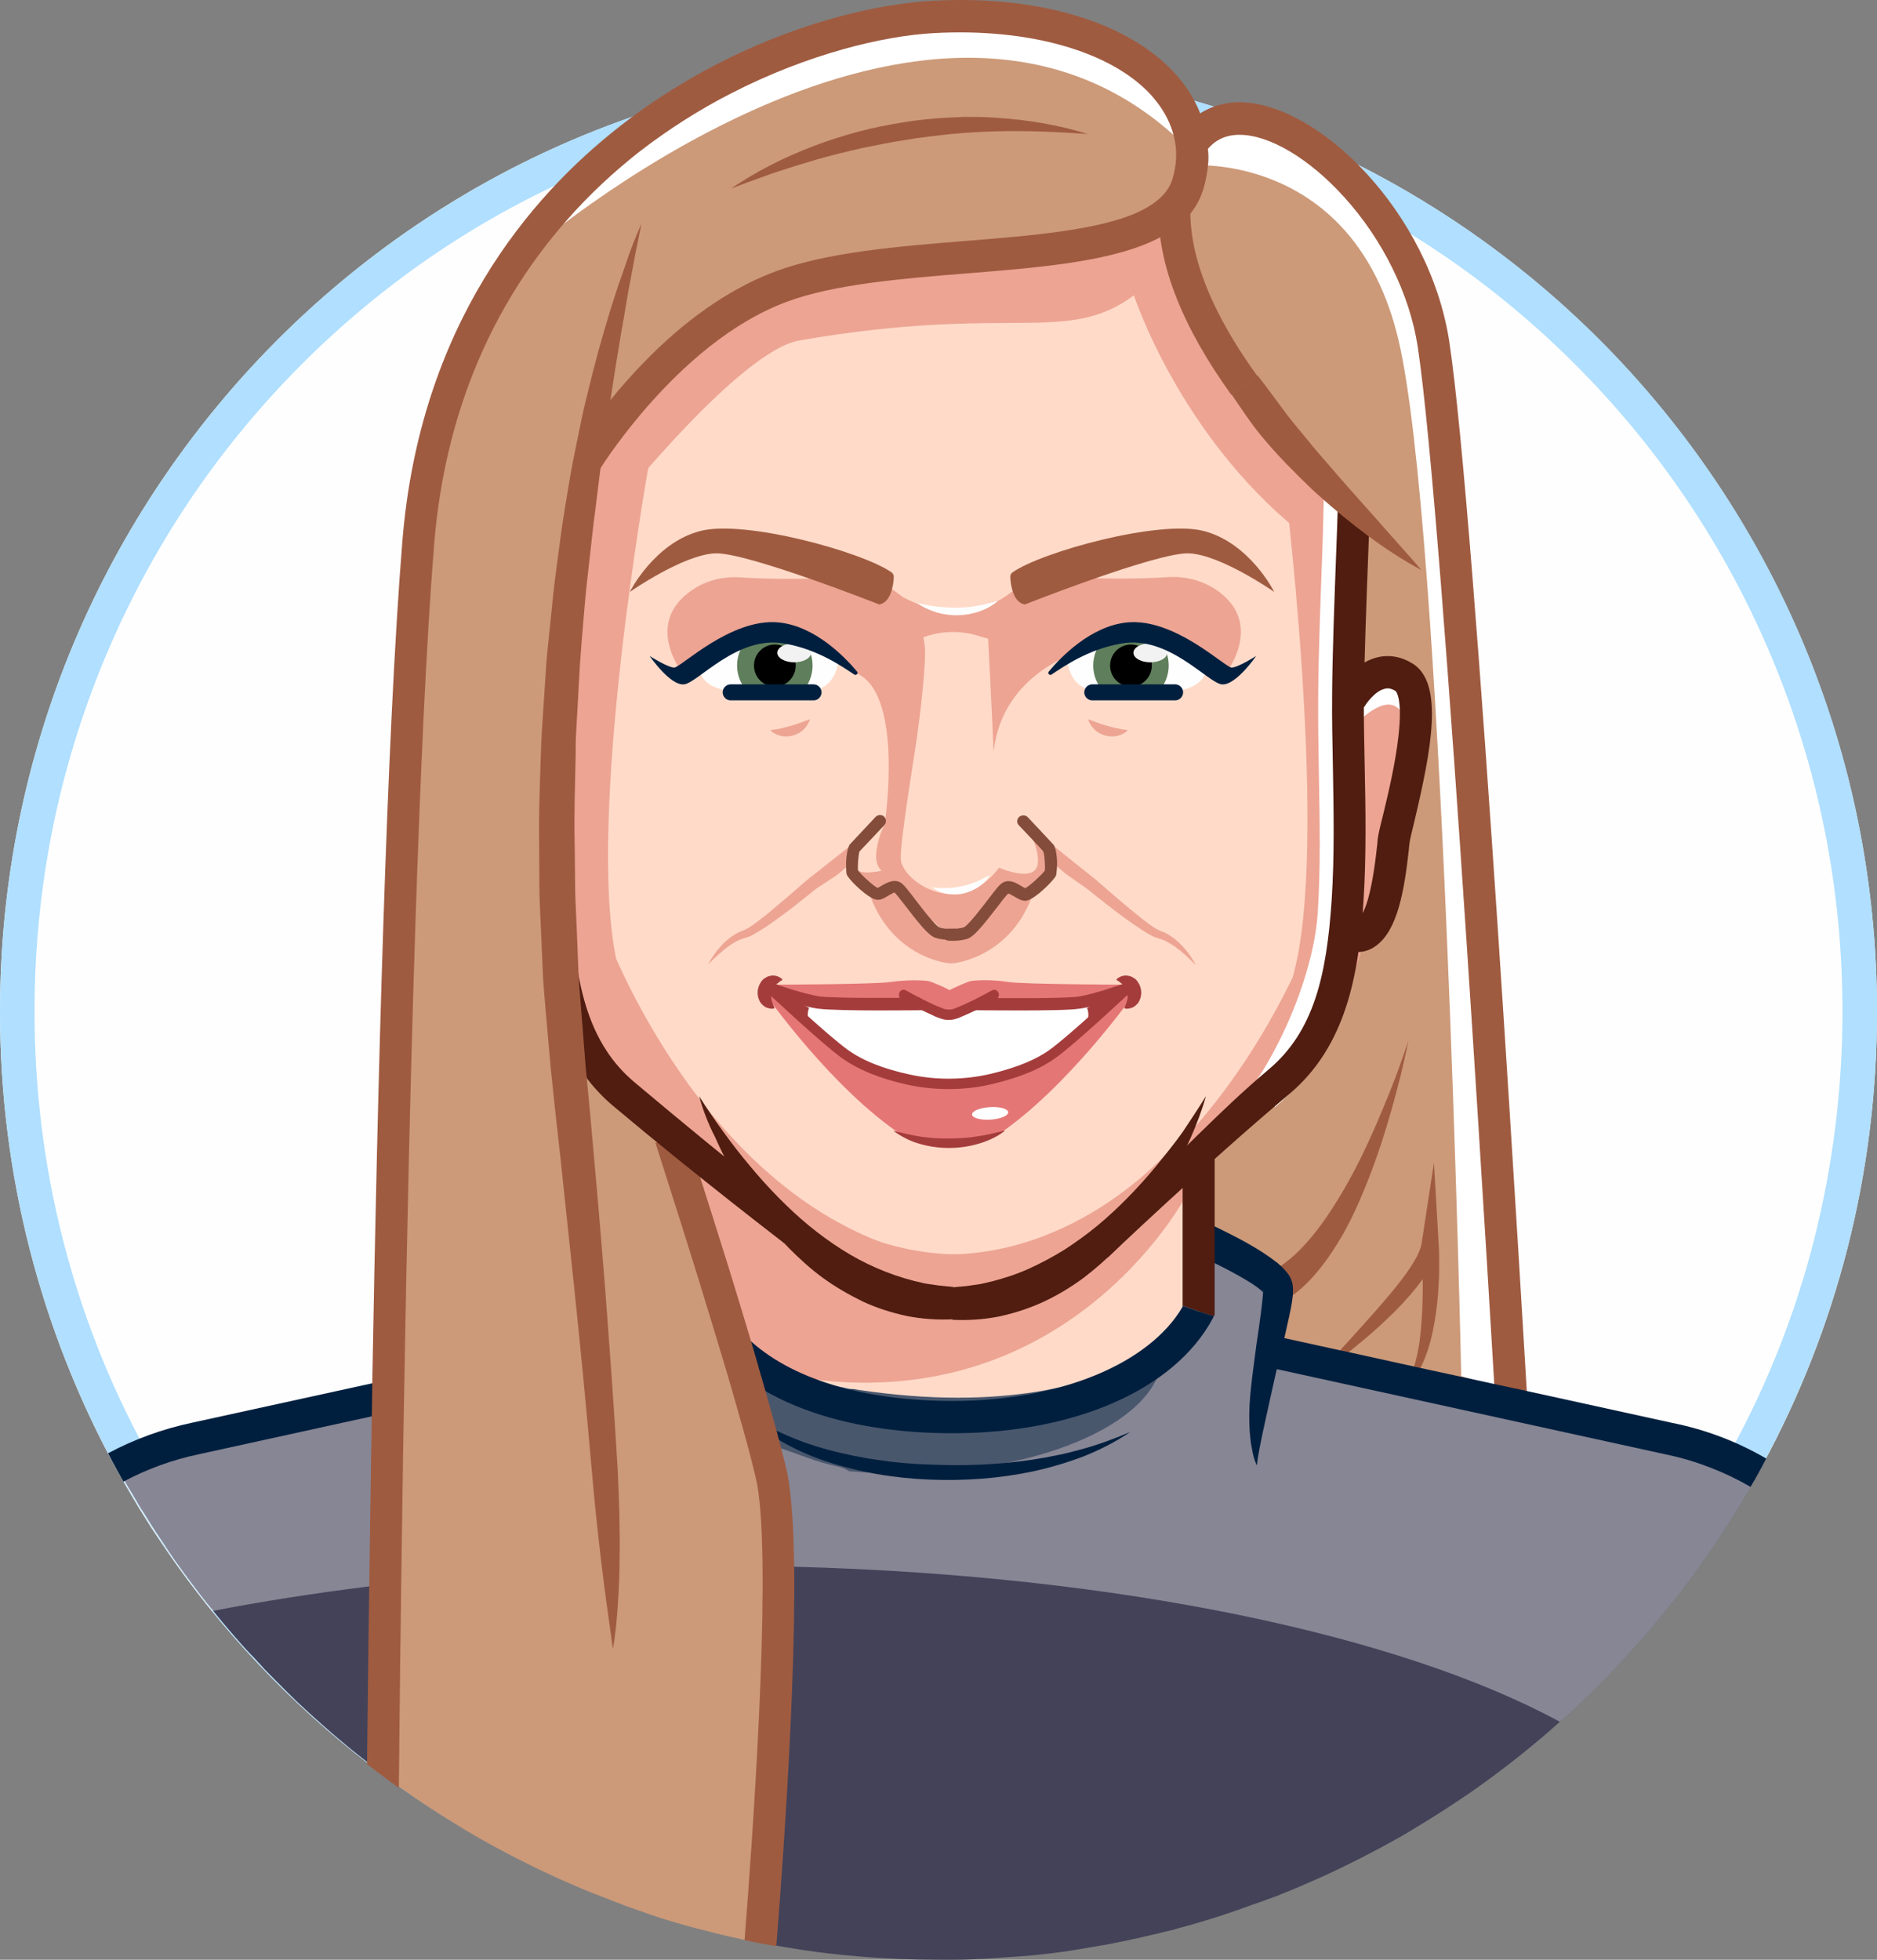 <?xml version="1.0" encoding="UTF-8"?>
<svg xmlns="http://www.w3.org/2000/svg" width="114" height="119" viewBox="0 0 114 119" fill="none">
  <rect x="0" y="0" width="114" height="119" fill="#808080" stroke="none"/>
  <path d="M114 61.433C114 71.38 111.496 80.749 107.077 88.901C106.82 89.373 106.564 89.829 106.292 90.3C106.126 90.589 105.945 90.894 105.764 91.183C105.719 91.274 105.659 91.365 105.599 91.441C105.312 91.928 105.01 92.399 104.694 92.871C102.974 95.517 101.058 97.996 98.947 100.308C98.404 100.901 97.846 101.494 97.273 102.057C90.048 109.342 80.877 114.696 70.62 117.236C67.272 118.072 63.803 118.605 60.258 118.802C59.609 118.833 58.961 118.863 58.312 118.878C57.86 118.894 57.422 118.894 56.97 118.894C52.264 118.894 47.694 118.316 43.319 117.236C31.041 114.194 20.332 107.137 12.625 97.525C11.795 96.475 10.981 95.411 10.226 94.3C9.91 93.844 9.593 93.373 9.276 92.901C9.216 92.81 9.156 92.734 9.11 92.643C8.613 91.867 8.145 91.091 7.693 90.3C7.421 89.844 7.165 89.373 6.908 88.916C2.504 80.749 0 71.395 0 61.433C0 45.555 6.38 31.198 16.697 20.794C22.761 14.681 30.167 9.935 38.463 7.076C38.659 7 38.87 6.939 39.066 6.863C40.303 6.452 41.555 6.072 42.822 5.753C47.347 4.582 52.098 3.958 56.985 3.958C64.617 3.958 71.902 5.464 78.554 8.217C79.64 8.658 80.696 9.144 81.752 9.646C81.918 9.722 82.084 9.814 82.249 9.89C87.846 12.688 92.929 16.384 97.288 20.779C107.62 31.198 114 45.555 114 61.433Z" fill="#FEFEFE"></path>
  <path d="M57 6.072C64.406 6.072 71.601 7.532 78.373 10.422C84.904 13.205 90.787 17.205 95.825 22.285C100.862 27.365 104.829 33.297 107.59 39.882C110.455 46.711 111.903 53.95 111.903 61.433C111.903 66.133 111.315 70.802 110.169 75.319C109.053 79.7 107.393 83.928 105.237 87.897C104.995 88.354 104.739 88.795 104.482 89.236C102.491 92.688 100.108 95.943 97.423 98.894C96.911 99.456 96.368 100.034 95.825 100.582C88.72 107.745 79.851 112.795 70.153 115.198C65.869 116.262 61.45 116.795 57 116.795C52.55 116.795 48.116 116.262 43.847 115.198C38.01 113.753 32.489 111.35 27.422 108.08C22.429 104.856 18.025 100.871 14.284 96.217C12.519 94.011 10.92 91.669 9.518 89.236C9.246 88.764 9.005 88.338 8.763 87.897C6.607 83.928 4.947 79.684 3.831 75.304C2.67 70.787 2.097 66.118 2.097 61.418C2.097 53.95 3.545 46.696 6.41 39.867C9.171 33.281 13.138 27.35 18.175 22.27C23.213 17.19 29.096 13.19 35.627 10.407C42.399 7.532 49.579 6.072 57 6.072ZM57 3.958C41.253 3.958 27.014 10.392 16.697 20.794C6.38 31.198 0 45.555 0 61.433C0 71.395 2.504 80.764 6.923 88.916C7.18 89.388 7.436 89.844 7.708 90.3C9.171 92.84 10.83 95.259 12.64 97.525C20.347 107.137 31.057 114.194 43.334 117.236C47.709 118.316 52.279 118.894 56.985 118.894C61.691 118.894 66.261 118.316 70.635 117.236C80.892 114.696 90.048 109.357 97.288 102.057C97.861 101.479 98.419 100.901 98.962 100.308C101.752 97.251 104.211 93.89 106.292 90.285C106.564 89.829 106.82 89.357 107.077 88.886C111.496 80.719 114 71.365 114 61.418C114 45.54 107.62 31.182 97.303 20.779C86.986 10.392 72.732 3.958 57 3.958Z" fill="#B0DFFF"></path>
  <path d="M106.925 89.221C106.835 89.388 106.744 89.555 106.639 89.738C106.594 89.829 106.548 89.905 106.488 89.996C106.428 90.087 106.382 90.194 106.322 90.285C106.292 90.346 106.247 90.407 106.217 90.483C106.126 90.65 106.02 90.817 105.915 90.985C105.885 91.046 105.839 91.106 105.809 91.167C105.779 91.228 105.734 91.289 105.689 91.35C105.689 91.365 105.674 91.365 105.674 91.38C105.643 91.441 105.598 91.517 105.553 91.578C105.553 91.593 105.538 91.593 105.538 91.608C105.387 91.852 105.251 92.095 105.1 92.323C105.025 92.46 104.934 92.582 104.844 92.719C104.844 92.734 104.829 92.734 104.829 92.749C104.769 92.84 104.708 92.931 104.648 93.023V93.038C104.633 93.068 104.618 93.099 104.588 93.114C104.497 93.251 104.422 93.373 104.331 93.509C104.226 93.677 104.12 93.844 103.999 93.996C103.894 94.163 103.773 94.316 103.667 94.483C103.471 94.772 103.275 95.046 103.064 95.335C102.959 95.487 102.853 95.624 102.747 95.776C102.672 95.882 102.597 95.989 102.506 96.095C102.431 96.201 102.355 96.293 102.28 96.399C102.159 96.567 102.023 96.734 101.888 96.901C101.752 97.084 101.601 97.266 101.45 97.449C101.435 97.464 101.42 97.494 101.405 97.51C101.39 97.525 101.39 97.525 101.375 97.54C101.224 97.722 101.073 97.92 100.922 98.103C100.756 98.3 100.59 98.498 100.425 98.696C100.409 98.711 100.409 98.726 100.394 98.741C100.289 98.878 100.168 99 100.063 99.137C100.047 99.152 100.047 99.167 100.032 99.167C100.017 99.183 100.002 99.198 100.002 99.213C99.987 99.228 99.957 99.258 99.942 99.274C99.912 99.319 99.866 99.365 99.821 99.411C99.761 99.471 99.716 99.532 99.655 99.593C99.595 99.654 99.535 99.73 99.474 99.791C99.459 99.806 99.444 99.821 99.429 99.837C99.263 100.034 99.082 100.217 98.916 100.414C98.63 100.734 98.343 101.038 98.041 101.357C97.951 101.464 97.845 101.555 97.755 101.662C97.74 101.692 97.71 101.707 97.694 101.738C97.544 101.89 97.408 102.027 97.257 102.179C96.955 102.483 96.639 102.787 96.322 103.091C95.809 103.593 95.281 104.08 94.738 104.551C93.365 105.783 91.933 106.939 90.439 108.034C90.273 108.156 90.108 108.278 89.957 108.384C89.836 108.475 89.715 108.551 89.595 108.643C89.474 108.719 89.368 108.81 89.248 108.886C89.203 108.916 89.157 108.947 89.112 108.977C88.931 109.099 88.75 109.221 88.569 109.342C88.554 109.342 88.554 109.357 88.539 109.357C88.328 109.509 88.101 109.646 87.875 109.798C87.709 109.905 87.543 110.011 87.377 110.118C87.091 110.3 86.789 110.483 86.503 110.665C86.141 110.894 85.763 111.106 85.401 111.335C85.19 111.456 84.994 111.578 84.783 111.684C83.41 112.46 81.993 113.175 80.56 113.844C79.896 114.148 79.217 114.437 78.539 114.726C78.282 114.833 78.041 114.924 77.784 115.03C77.769 115.03 77.769 115.03 77.754 115.046C77.513 115.137 77.272 115.228 77.03 115.319C76.985 115.335 76.94 115.35 76.894 115.365C76.668 115.456 76.442 115.532 76.216 115.608H76.201C75.959 115.7 75.733 115.776 75.492 115.867C75.416 115.897 75.356 115.913 75.281 115.943C75.054 116.019 74.843 116.095 74.617 116.171C74.376 116.247 74.119 116.338 73.878 116.414C73.833 116.43 73.772 116.445 73.727 116.46C73.531 116.521 73.335 116.582 73.139 116.643C73.048 116.673 72.973 116.688 72.882 116.719C72.52 116.825 72.173 116.932 71.811 117.023C71.691 117.053 71.555 117.084 71.434 117.129C71.268 117.175 71.103 117.221 70.952 117.251C70.846 117.281 70.756 117.297 70.65 117.327C70.409 117.388 70.182 117.449 69.941 117.494C69.76 117.54 69.594 117.57 69.413 117.616C69.398 117.616 69.383 117.616 69.368 117.631C69.202 117.662 69.036 117.707 68.87 117.738C68.78 117.753 68.704 117.768 68.614 117.798C68.433 117.829 68.252 117.875 68.086 117.905C67.89 117.951 67.679 117.981 67.483 118.027C67.256 118.072 67.015 118.118 66.789 118.148C66.593 118.179 66.397 118.224 66.185 118.255C66.004 118.285 65.823 118.316 65.642 118.346C65.552 118.361 65.461 118.376 65.371 118.392C65.205 118.422 65.054 118.437 64.888 118.468C64.677 118.498 64.451 118.529 64.24 118.559C64.028 118.589 63.802 118.62 63.591 118.635C63.38 118.665 63.154 118.681 62.942 118.711C62.716 118.726 62.505 118.757 62.279 118.772C62.264 118.772 62.249 118.772 62.233 118.772C62.037 118.787 61.826 118.802 61.63 118.817H61.615C61.178 118.848 60.74 118.878 60.303 118.909C60.137 118.924 59.986 118.924 59.82 118.939C59.684 118.939 59.564 118.954 59.428 118.954C59.352 118.954 59.277 118.954 59.202 118.97C59.172 118.97 59.157 118.97 59.126 118.97C59.006 118.97 58.885 118.985 58.779 118.985C58.463 119 58.131 119 57.814 119C57.724 119 57.633 119 57.542 119C57.377 119 57.196 119 57.03 119C55.416 119 53.802 118.939 52.218 118.802C51.871 118.772 51.539 118.741 51.192 118.711C50.906 118.681 50.619 118.65 50.348 118.62C49.277 118.498 48.221 118.331 47.18 118.148C46.894 118.103 46.622 118.042 46.336 117.996C46.124 117.951 45.913 117.92 45.702 117.875C45.551 117.844 45.4 117.814 45.25 117.783C44.631 117.646 44.013 117.509 43.394 117.357C43.304 117.327 43.198 117.312 43.108 117.281C42.882 117.221 42.67 117.16 42.444 117.114C42.233 117.053 42.037 117.008 41.826 116.947C41.69 116.901 41.554 116.871 41.403 116.825C41.268 116.779 41.132 116.749 40.981 116.703C40.664 116.612 40.347 116.521 40.046 116.414C39.91 116.369 39.774 116.323 39.639 116.278C39.473 116.232 39.307 116.171 39.156 116.11C38.99 116.049 38.824 116.004 38.673 115.943C38.583 115.913 38.492 115.882 38.417 115.852C38.191 115.776 37.964 115.7 37.753 115.608C37.738 115.608 37.738 115.608 37.723 115.593C37.497 115.517 37.27 115.426 37.044 115.335C36.969 115.304 36.893 115.274 36.818 115.243C36.803 115.243 36.788 115.228 36.773 115.228C36.577 115.152 36.381 115.076 36.184 115C36.139 114.985 36.109 114.97 36.064 114.954C35.822 114.863 35.581 114.757 35.355 114.665C34.676 114.376 33.997 114.087 33.334 113.768C32.67 113.464 32.022 113.144 31.373 112.81C30.377 112.293 29.382 111.76 28.417 111.182C28.266 111.106 28.13 111.015 27.994 110.924C26.727 110.163 25.506 109.357 24.314 108.506C24.178 108.414 24.058 108.323 23.922 108.217C23.801 108.141 23.695 108.049 23.59 107.973C23.53 107.928 23.484 107.897 23.424 107.852C23.077 107.593 22.73 107.335 22.383 107.061C20.845 105.874 19.382 104.597 17.964 103.259C17.904 103.198 17.843 103.137 17.783 103.076C17.662 102.954 17.526 102.833 17.406 102.711C17.255 102.559 17.104 102.407 16.953 102.255C16.742 102.042 16.531 101.829 16.32 101.616C16.139 101.433 15.958 101.251 15.792 101.053C15.716 100.977 15.641 100.901 15.581 100.825C15.475 100.703 15.354 100.582 15.249 100.475C15.143 100.369 15.053 100.262 14.947 100.156C14.796 99.989 14.646 99.821 14.495 99.654C14.48 99.639 14.48 99.624 14.464 99.608C14.404 99.547 14.344 99.471 14.284 99.411C14.163 99.258 14.027 99.122 13.906 98.969C13.575 98.574 13.243 98.194 12.926 97.783C12.881 97.722 12.835 97.677 12.79 97.616C12.715 97.525 12.639 97.418 12.549 97.327C12.398 97.144 12.262 96.947 12.111 96.764C12.006 96.612 11.885 96.475 11.78 96.323C11.659 96.171 11.553 96.019 11.433 95.867C11.327 95.73 11.237 95.593 11.131 95.456C11.025 95.304 10.92 95.167 10.814 95.015C10.664 94.817 10.528 94.62 10.392 94.407C10.271 94.24 10.151 94.072 10.045 93.89C10 93.829 9.955 93.768 9.924 93.707C9.774 93.479 9.608 93.236 9.457 93.007C9.261 92.719 9.08 92.414 8.899 92.125C8.793 91.958 8.688 91.776 8.567 91.608C8.461 91.441 8.371 91.289 8.28 91.122C8.235 91.046 8.19 90.969 8.145 90.894C8.054 90.741 7.964 90.574 7.858 90.422C7.767 90.27 7.677 90.103 7.586 89.951C7.586 89.935 7.571 89.92 7.556 89.905C7.511 89.829 7.481 89.753 7.436 89.692C7.315 89.479 7.194 89.251 7.074 89.038C7.013 88.931 6.968 88.825 6.908 88.734C7.224 88.475 7.496 88.262 7.722 88.11C7.888 88.004 8.024 87.943 8.129 87.912C9.095 87.7 17.21 86.194 22.67 85.19C23.183 85.099 23.68 85.007 24.148 84.916C24.178 84.916 24.223 84.901 24.254 84.901C24.374 84.886 24.495 84.855 24.616 84.84C26.456 84.506 27.677 84.278 27.677 84.278L35.189 80.81L35.234 80.795L36.999 81.023L38.718 81.236L43.108 81.783L43.832 82.087L44.405 82.331L44.812 82.498L44.873 82.528L46.124 83.061L49.805 84.597L51.796 84.353L52.082 84.323L66.397 82.605L69.443 79.365L71.826 76.825L72.581 76.019L72.912 76.125L73.757 76.384L77.287 77.464L77.845 77.631L77.784 78.437L77.603 81.038L77.558 81.692L77.845 81.753L80.846 82.468L81.163 82.544L85.552 83.593L85.809 83.654L90.816 84.855L92.114 85.16L92.792 85.327L96.88 86.3L103.366 87.852L106.925 89.221Z" fill="#434259"></path>
  <g opacity="0.36">
    <path d="M106.926 89.221C106.835 89.388 106.745 89.555 106.639 89.738C106.594 89.829 106.549 89.905 106.488 89.996C106.428 90.087 106.383 90.194 106.322 90.285C106.292 90.346 106.247 90.407 106.217 90.483C106.126 90.65 106.021 90.817 105.915 90.985C105.885 91.046 105.84 91.106 105.81 91.167C105.779 91.228 105.734 91.289 105.689 91.35C105.689 91.365 105.674 91.365 105.674 91.38C105.644 91.441 105.598 91.517 105.553 91.578C105.553 91.593 105.538 91.593 105.538 91.608C105.387 91.852 105.251 92.095 105.101 92.323C105.025 92.46 104.935 92.582 104.844 92.719C104.844 92.734 104.829 92.734 104.829 92.749C104.769 92.84 104.708 92.931 104.648 93.023V93.038C104.633 93.068 104.618 93.099 104.588 93.114C104.497 93.251 104.422 93.373 104.331 93.51C104.226 93.677 104.12 93.844 104 93.996C103.894 94.163 103.773 94.316 103.668 94.483C103.472 94.772 103.276 95.046 103.064 95.335C102.959 95.487 102.853 95.624 102.748 95.776C102.672 95.882 102.597 95.989 102.506 96.095C102.431 96.201 102.355 96.293 102.28 96.399C102.159 96.567 102.024 96.734 101.888 96.901C101.752 97.084 101.601 97.266 101.45 97.449C101.435 97.464 101.42 97.494 101.405 97.51C101.39 97.525 101.39 97.525 101.375 97.54C101.224 97.722 101.073 97.92 100.923 98.103C100.757 98.3 100.591 98.498 100.425 98.696C100.41 98.711 100.41 98.726 100.395 98.741C100.289 98.878 100.168 99 100.063 99.137C100.048 99.152 100.048 99.167 100.033 99.167C100.018 99.183 100.002 99.198 100.002 99.213C99.987 99.228 99.957 99.258 99.942 99.274C99.912 99.319 99.867 99.365 99.821 99.411C99.761 99.472 99.716 99.532 99.656 99.593C99.595 99.654 99.535 99.73 99.475 99.791C99.46 99.806 99.444 99.821 99.429 99.837C99.263 100.034 99.082 100.217 98.916 100.414C98.63 100.734 98.343 101.038 98.042 101.357C97.951 101.464 97.846 101.555 97.755 101.662C97.74 101.692 97.71 101.707 97.695 101.738C97.544 101.89 97.408 102.027 97.257 102.179C96.956 102.483 96.639 102.787 96.322 103.091C95.809 103.593 95.281 104.08 94.738 104.551C85.04 99.289 67.996 95.654 48.252 95.137C48.131 95.137 47.995 95.137 47.874 95.122C47.814 95.122 47.754 95.122 47.693 95.122C47.361 95.106 47.03 95.106 46.698 95.106C46.577 95.106 46.441 95.106 46.321 95.106C46.185 95.106 46.049 95.106 45.929 95.106C45.099 95.091 44.27 95.091 43.425 95.091C41.464 95.091 39.533 95.122 37.618 95.183C37.557 95.183 37.482 95.183 37.422 95.183C37.135 95.198 36.848 95.198 36.562 95.213C36.351 95.213 36.139 95.228 35.928 95.243C31.961 95.411 28.1 95.7 24.405 96.095C24.375 96.095 24.344 96.095 24.314 96.11C24.148 96.125 23.982 96.141 23.816 96.171C23.801 96.171 23.801 96.171 23.786 96.171C23.334 96.217 22.896 96.278 22.459 96.323C22.429 96.323 22.399 96.323 22.368 96.338C19.05 96.749 15.867 97.251 12.866 97.829C12.821 97.768 12.775 97.722 12.73 97.662C12.655 97.57 12.579 97.464 12.489 97.373C12.338 97.19 12.202 96.992 12.051 96.81C11.946 96.658 11.825 96.521 11.72 96.369C11.599 96.217 11.493 96.065 11.373 95.912C11.267 95.776 11.177 95.639 11.071 95.502C10.965 95.35 10.86 95.213 10.754 95.061C10.603 94.863 10.468 94.665 10.332 94.452C10.211 94.285 10.091 94.118 9.985 93.935C9.94 93.874 9.894 93.814 9.864 93.753C9.713 93.525 9.548 93.281 9.397 93.053C9.201 92.764 9.02 92.46 8.839 92.171C8.733 92.004 8.627 91.821 8.507 91.654C8.401 91.487 8.311 91.335 8.22 91.167C8.175 91.091 8.13 91.015 8.084 90.939C7.994 90.787 7.903 90.62 7.798 90.468C7.707 90.316 7.617 90.148 7.526 89.996C7.526 89.981 7.511 89.966 7.496 89.951C7.451 89.874 7.421 89.798 7.376 89.738C7.255 89.525 7.134 89.296 7.014 89.084C6.953 88.977 6.908 88.871 6.848 88.779C7.164 88.521 7.436 88.308 7.662 88.156C7.828 88.049 7.964 87.989 8.069 87.958C9.035 87.745 17.15 86.24 22.61 85.236C23.123 85.144 23.62 85.053 24.088 84.962C24.118 84.962 24.163 84.947 24.194 84.947C24.314 84.931 24.435 84.901 24.555 84.886C26.396 84.551 27.617 84.323 27.617 84.323L35.129 80.856L35.174 80.84L36.939 81.068L38.658 81.281L43.048 81.829L43.772 82.133L44.345 82.376L44.752 82.544L44.812 82.574L46.064 83.106L49.745 84.642L51.736 84.399L52.022 84.369L66.336 82.65L69.383 79.411L71.766 76.871L72.521 76.065L72.852 76.171L73.697 76.43L77.227 77.509L77.785 77.677L77.724 78.483L77.543 81.084L77.498 81.738L77.785 81.798L80.786 82.513L81.103 82.589L85.492 83.639L85.749 83.7L90.756 84.901L92.053 85.205L92.732 85.373L96.82 86.346L103.306 87.897L106.926 89.221Z" fill="#FEFEFE"></path>
  </g>
  <g opacity="0.46">
    <path d="M54.586 74.893C45.733 74.893 38.568 78.148 38.568 82.163C38.568 83.73 39.669 85.19 41.539 86.392C41.735 86.285 41.947 86.194 42.143 86.148C43.017 85.905 43.742 86.118 44.526 86.468C45.054 86.696 45.506 87.03 45.989 87.35C46.125 87.441 46.276 87.532 46.411 87.608C46.019 87.471 46.019 87.471 46.396 87.608C46.668 87.7 46.939 87.791 47.226 87.882C48.387 88.247 49.564 88.779 50.77 89.023C51.072 89.084 51.343 89.19 51.585 89.342C52.55 89.418 53.561 89.464 54.586 89.464C63.44 89.464 70.605 86.209 70.605 82.194C70.605 78.148 63.425 74.893 54.586 74.893Z" fill="#001F3E"></path>
  </g>
  <path d="M82.43 31.684L82.144 55.623C82.144 55.623 83.471 64.369 71.088 71.745L72.596 72.658L72.913 74.954L72.868 79.943C72.868 79.943 65.718 88.734 45.069 82.833C44.043 82.544 42.067 70.331 42.067 70.331C42.067 70.331 34.827 63.258 34.028 62.468C33.213 61.677 32.67 43.41 32.67 43.41L35.672 19.912C35.672 19.912 45.883 11.669 46.306 11.669C46.728 11.669 64.014 12.08 64.014 12.08L68.644 11.806L72.189 13.312L80.771 18.939L82.43 31.684Z" fill="#FFDAC8"></path>
  <path d="M62.324 54.087C61.57 54.315 61.329 53.996 61.118 54.011C61.103 54.011 60.59 54.392 60.575 54.392C60.409 54.863 60.062 55.258 59.564 55.441C59.489 55.578 59.428 55.715 59.383 55.776C59.217 55.973 59.142 56.095 59.006 56.232C58.855 56.353 58.553 56.506 58.553 56.506L58.252 56.612L58.131 56.642L57.799 56.718L57.468 56.642L57.347 56.612L57.045 56.506C57.045 56.506 56.743 56.353 56.593 56.232C56.442 56.11 56.382 55.973 56.216 55.776C56.14 55.684 56.02 55.441 55.914 55.198C55.748 55.03 55.627 54.833 55.537 54.635L55.039 54.392C55.039 54.392 54.511 53.92 54.451 53.92C54.194 53.905 53.983 54.315 53.274 54.102H53.259C53.063 54.042 52.882 53.981 52.701 53.905C52.716 53.966 52.731 54.011 52.746 54.072C52.807 54.239 52.852 54.407 52.912 54.559C54.3 58.072 57.392 58.498 57.754 58.498C57.754 58.498 57.754 58.498 57.769 58.498C57.784 58.498 57.784 58.498 57.784 58.498C57.98 58.498 58.931 58.376 60.002 57.737C60.952 57.175 61.977 56.217 62.626 54.574C62.686 54.407 62.747 54.239 62.807 54.072C62.822 54.011 62.837 53.966 62.852 53.905C62.701 53.966 62.505 54.026 62.324 54.087Z" fill="#EDA493"></path>
  <path d="M60.68 52.688C58.252 55.912 54.783 53.494 54.707 52.171C54.677 51.73 54.873 50.194 55.145 48.338C55.25 47.639 55.356 46.954 55.462 46.27C55.808 44.201 56.185 40.992 56.185 39.593C56.185 39.213 56.125 38.878 56.05 38.589C56.08 36.171 52.566 34.969 52.566 34.969C52.566 34.969 48.629 35.304 44.978 35.061C43.832 34.985 42.701 35.289 41.796 36.004C39.126 38.072 41.539 40.992 41.539 40.992C41.539 40.992 41.811 40.947 42.248 40.886C42.279 40.855 42.294 40.825 42.324 40.794C44.27 38.833 47.151 38.3 49.715 39.258C50.529 39.562 51.163 40.08 51.555 40.734C51.645 40.764 51.736 40.779 51.826 40.81C54.994 41.798 53.727 50.102 53.727 50.102C53.727 50.102 52.46 50.65 51.947 51.958C51.434 53.251 52.777 54.057 52.777 54.057L54.466 53.905L57.045 56.293L58.312 56.688L59.323 56.232L61.118 53.996L60.68 52.688Z" fill="#EDA493"></path>
  <path d="M55.959 38.741C56.562 38.513 57.196 38.376 57.844 38.376C58.478 38.376 59.081 38.483 59.639 38.68C61.449 39.121 62.535 40.095 62.535 40.095V35.928H61.464C60.499 36.688 59.292 37.16 58.071 37.16C56.758 37.16 54.948 36.49 54.028 35.73L53.606 35.943L54.36 39.35C54.918 39.076 55.446 38.878 55.959 38.741Z" fill="#EDA493"></path>
  <path d="M60.68 52.688C60.68 52.688 62.912 53.677 63.033 52.414C63.108 51.669 62.641 50.741 62.641 50.741L63.561 51.456L63.968 52.81C63.968 52.81 63.667 53.494 63.531 53.525C63.395 53.555 62.324 54.27 62.324 54.27C62.324 54.27 61.66 54.057 61.585 54.042C61.51 54.011 60.65 54.072 60.65 54.072L60.68 52.688Z" fill="#EDA493"></path>
  <path d="M74.376 40.992C74.376 40.992 74.104 40.947 73.667 40.886C73.637 40.855 73.621 40.825 73.591 40.794C71.751 38.939 69.066 38.361 66.623 39.106C66.517 39 65.642 39.547 65.642 39.547C65.642 39.547 60.891 40.794 60.348 45.631C60.197 42.224 60.016 38.802 60.016 38.802C59.669 36.171 63.335 34.954 63.335 34.954C63.335 34.954 67.271 35.289 70.922 35.045C72.068 34.969 73.199 35.289 74.104 35.988C76.774 38.057 74.376 40.992 74.376 40.992Z" fill="#EDA493"></path>
  <path d="M36.682 56.43C36.682 56.43 41.871 71.015 53.531 75.441V76.551L47.482 74.863L43.953 70.513L38.266 65.388L35.777 58.346L36.682 56.43Z" fill="#EDA493"></path>
  <path d="M51.524 52.49C51.524 52.49 52.022 52.977 52.595 52.977C53.168 52.977 53.545 52.871 53.545 52.871C53.545 52.871 53.093 52.582 53.244 51.593C53.395 50.589 53.711 50.148 53.711 50.148C53.711 50.148 52.414 51.213 52.113 51.517C51.796 51.806 51.479 52.293 51.524 52.49Z" fill="#FFDAC8"></path>
  <path d="M79.776 56.43C79.776 56.43 74.587 71.015 62.928 75.441V76.551L68.976 74.863L72.506 70.513L78.192 65.388L80.681 58.346L79.776 56.43Z" fill="#EDA493"></path>
  <path d="M44.39 69.403C44.39 69.403 50.242 76.627 59.217 76.156V78.316L50.092 77.509C50.092 77.509 47.618 75.228 47.543 75.015C47.467 74.802 44.39 69.403 44.39 69.403Z" fill="#EDA493"></path>
  <path d="M71.434 69.403C71.434 69.403 65.582 76.627 56.607 76.156V78.316L65.733 77.509C65.733 77.509 68.207 75.228 68.282 75.015C68.342 74.802 71.434 69.403 71.434 69.403Z" fill="#EDA493"></path>
  <path d="M68.87 17.935C68.87 17.935 71.6 26.361 78.901 32.262L79.142 27.167L71.993 12.597L43.395 15.334L35.536 25.281L37.572 30.559C37.572 30.559 44.993 21.281 48.553 20.673C61.464 18.437 64.722 20.977 68.87 17.935Z" fill="#EDA493"></path>
  <path d="M39.367 28.445C39.367 28.445 35.551 49.783 37.467 58.437C39.382 67.091 43.953 69.403 43.953 69.403L44.149 71.897L33.666 63.623C33.666 63.623 31.373 55.745 31.373 55.167C31.373 54.589 31.75 32.293 31.75 32.293L39.382 19.213V28.445H39.367Z" fill="#EDA493"></path>
  <path d="M77.92 28.445C77.92 28.445 80.635 49.783 78.735 58.437C76.834 67.091 72.249 69.403 72.249 69.403L72.053 71.897L82.536 63.623C82.536 63.623 84.828 55.745 84.828 55.167C84.828 54.589 84.451 32.293 84.451 32.293L76.819 19.213L77.92 28.445Z" fill="#EDA493"></path>
  <path d="M71.374 71.258H71.193C70.937 71.836 70.514 72.338 69.956 72.627C69.67 72.779 69.383 72.916 69.097 73.038C68.146 74.589 66.894 75.928 65.356 77.023C62.988 78.696 60.122 79.198 57.317 78.696C57.271 78.68 57.226 78.68 57.181 78.665C57.03 78.741 56.864 78.817 56.683 78.878C55.974 79.106 54.933 78.969 54.3 78.559C54.074 78.407 53.862 78.255 53.636 78.103C53.606 78.087 53.576 78.087 53.546 78.072C51.298 77.403 49.458 76.11 47.512 74.863C46.215 74.026 45.28 72.977 44.571 71.76L43.5 71.791L41.223 71C41.223 71 43.063 80.019 43.41 80.201C43.757 80.384 46.743 83.304 46.743 83.304C64.466 87.198 72.098 72.506 72.098 72.506L71.374 71.258Z" fill="#EDA493"></path>
  <path d="M92.114 85.418L90.817 85.099L85.749 83.836L85.507 83.776L81.118 82.68L80.817 82.604L77.845 81.859L77.558 81.783L77.604 81.129L77.785 78.528L77.845 77.722L77.197 77.373L73.757 75.532L72.943 75.106L72.973 74.103L73.049 71.517L73.064 71.076L73.079 70.802V70.62V70.604L73.697 70.026L78.81 65.144L79.957 64.049L80.847 63.198L82.506 58.315L82.672 57.798V57.768L82.657 56.871V55.973V55.806V55.532L82.551 44.11V43.715L82.536 42.726V42.178V41.677L82.521 40.399L82.445 32.049V31.821L82.415 31.776L81.646 30.711L80.862 29.631L79.097 27.486L77.558 25.631L75.628 23.289L72.37 19.319L71.284 13.859L71.208 13.509L70.364 13.707L65.612 14.863L54.662 16.308L46.019 17.464L39.367 23.441L36.879 25.677L35.974 26.483L35.657 26.756L35.612 27.03L35.355 28.551L35.219 29.296L34.375 34.194L33.666 38.27L33.651 38.376L33.711 41.737L34.088 62.498V62.62L35.506 64.004L40.74 69.084L41.539 69.859L41.57 69.89L41.841 70.969L41.916 71.243L43.078 75.836L43.364 76.977L44.405 81.084L44.662 82.087L44.737 82.376L44.782 82.559L45.024 83.487L45.672 86.026L45.748 86.346L45.989 87.319L46.834 90.635L47.754 94.285L45.672 117.89C45.521 117.859 45.371 117.829 45.22 117.798C44.601 117.662 43.983 117.525 43.364 117.373C43.274 117.342 43.168 117.327 43.078 117.297C42.852 117.236 42.641 117.175 42.414 117.129C42.203 117.068 42.007 117.023 41.796 116.962C41.66 116.916 41.524 116.886 41.373 116.84C41.238 116.795 41.102 116.764 40.951 116.719C40.634 116.627 40.318 116.536 40.016 116.43C39.88 116.384 39.745 116.338 39.609 116.293C39.443 116.247 39.277 116.186 39.126 116.125C38.96 116.065 38.794 116.019 38.643 115.958C38.553 115.928 38.462 115.897 38.387 115.867C38.161 115.791 37.934 115.715 37.723 115.624C37.708 115.624 37.708 115.624 37.693 115.608C37.467 115.532 37.241 115.441 37.014 115.35C36.939 115.319 36.864 115.289 36.788 115.259C36.773 115.259 36.758 115.243 36.743 115.243C36.547 115.167 36.351 115.091 36.155 115.015C36.109 115 36.079 114.985 36.034 114.97C35.793 114.878 35.551 114.772 35.325 114.681C34.646 114.392 33.968 114.103 33.304 113.783C32.64 113.479 31.992 113.16 31.343 112.825C30.348 112.308 29.352 111.776 28.387 111.198C28.236 111.122 28.1 111.03 27.964 110.939C26.697 110.179 25.476 109.373 24.284 108.521C24.148 108.43 24.028 108.338 23.892 108.232C23.771 108.156 23.666 108.065 23.56 107.989L23.982 91.624L24.133 85.616L24.148 84.916L24.163 84.43L25.491 32.217C25.491 32.217 26.667 23.289 32.354 15.045C32.429 14.924 32.52 14.817 32.595 14.696C34.692 11.73 37.376 8.886 40.815 6.589C41.494 6.133 42.203 5.707 42.942 5.296C43.078 5.22 43.214 5.144 43.349 5.083C44.858 4.293 46.487 3.593 48.252 3.03C49.654 2.589 50.982 2.224 52.233 1.95C54.798 1.388 57.06 1.159 59.036 1.159C64.27 1.19 67.543 2.939 69.504 4.673C69.957 5.068 70.334 5.479 70.65 5.844C71.284 6.589 71.676 7.258 71.902 7.684C72.083 8.019 72.159 8.232 72.159 8.232C72.325 8.171 72.49 8.125 72.656 8.08C72.807 8.034 72.958 7.988 73.109 7.958C73.184 7.943 73.245 7.928 73.32 7.912C75.009 7.547 76.548 7.699 77.921 8.171H77.936C77.966 8.186 77.996 8.186 78.026 8.201C78.267 8.293 78.524 8.399 78.75 8.505H78.765C79.896 9.038 80.892 9.783 81.782 10.62C82.536 11.334 83.2 12.125 83.773 12.916C85.809 15.684 86.835 18.528 86.835 18.528L86.88 19.182L88.705 43.35L92.069 84.186L92.084 84.46L92.144 85.16L92.114 85.418Z" fill="#CC9A79"></path>
  <path d="M50.936 39.912C50.936 39.912 50.967 41.996 48.87 41.996C46.773 41.996 42.475 42.635 42.475 40.429C42.475 40.429 44.662 38.893 44.812 38.863C44.963 38.833 47.392 38.346 47.392 38.346L48.704 38.802L50.936 39.912Z" fill="#FEFEFE"></path>
  <path d="M85.538 63.182C85.266 64.597 84.904 66.011 84.512 67.395C84.12 68.795 83.667 70.179 83.139 71.532C82.868 72.217 82.596 72.886 82.28 73.555C81.963 74.224 81.631 74.878 81.224 75.517C80.832 76.156 80.394 76.779 79.881 77.373C79.368 77.966 78.78 78.528 78.026 78.969L77.121 77.236C77.649 77.007 78.162 76.627 78.644 76.186C79.127 75.745 79.58 75.228 80.002 74.68C80.424 74.133 80.817 73.555 81.178 72.962C81.556 72.369 81.903 71.745 82.234 71.122C82.898 69.859 83.486 68.551 84.029 67.228C84.587 65.905 85.1 64.551 85.538 63.182Z" fill="#9F5B40"></path>
  <path d="M49.096 63C49.232 63.046 50.725 64.856 50.725 64.856L54.421 66.894L59.489 67.411L64.134 65.585L67.739 60.521L57.211 60.779C57.211 60.779 47.332 60.475 47.196 60.475L49.096 63Z" fill="white"></path>
  <path d="M72.732 73.981C73.396 74.27 74.647 74.894 75.281 75.228C75.899 75.563 76.518 75.912 77.136 76.354C77.287 76.46 77.438 76.582 77.604 76.703C77.755 76.84 77.921 76.977 78.087 77.175C78.177 77.281 78.267 77.388 78.358 77.555C78.373 77.601 78.403 77.646 78.418 77.692C78.433 77.738 78.464 77.814 78.479 77.874C78.509 77.996 78.524 78.103 78.524 78.179C78.539 78.331 78.524 78.453 78.524 78.559C78.524 78.665 78.509 78.772 78.494 78.863C78.448 79.243 78.373 79.593 78.298 79.943C78.222 80.293 78.147 80.627 78.071 80.962C77.921 81.631 77.755 82.3 77.589 82.97C77.423 83.639 77.287 84.308 77.136 84.962L76.699 86.954C76.563 87.624 76.412 88.278 76.337 88.992C76.186 88.673 76.096 88.323 76.035 87.958C75.96 87.608 75.93 87.243 75.899 86.894C75.854 86.179 75.869 85.479 75.93 84.779C75.99 84.08 76.08 83.395 76.171 82.696L76.307 81.662L76.457 80.643C76.503 80.308 76.548 79.973 76.593 79.639C76.638 79.304 76.669 78.97 76.699 78.681C76.699 78.605 76.714 78.528 76.714 78.468C76.714 78.407 76.714 78.346 76.699 78.331C76.699 78.316 76.699 78.331 76.699 78.376C76.699 78.392 76.714 78.422 76.714 78.437C76.714 78.452 76.729 78.468 76.729 78.468C76.744 78.483 76.714 78.468 76.684 78.437C76.623 78.376 76.518 78.285 76.412 78.209C76.307 78.118 76.171 78.042 76.05 77.951C74.994 77.281 73.758 76.688 72.581 76.11L72.732 73.981Z" fill="#001F3E"></path>
  <path d="M73.772 79.852V70.224L71.827 71.426V79.289C72.475 79.502 73.094 79.76 73.727 79.912L73.772 79.852Z" fill="#501D10"></path>
  <path d="M71.827 79.289V79.35C69.79 82.833 64.345 85.068 57.859 85.068C52.399 85.068 47.995 83.715 45.431 81.281L44.088 82.696C47.014 85.494 51.902 87.03 57.859 87.03C65.296 87.03 71.344 84.369 73.652 80.065L73.727 79.912C73.094 79.76 72.475 79.502 71.827 79.289Z" fill="#001F3E"></path>
  <path d="M44.767 85.373C45.597 86.027 46.487 86.574 47.437 87C48.372 87.441 49.352 87.776 50.348 88.049C51.343 88.308 52.354 88.521 53.38 88.658C53.636 88.688 53.892 88.734 54.149 88.764L54.918 88.84C55.431 88.886 55.944 88.916 56.472 88.931C58.538 89.023 60.62 88.947 62.656 88.642C63.169 88.567 63.682 88.475 64.179 88.369C64.436 88.323 64.692 88.262 64.933 88.201C65.19 88.141 65.431 88.065 65.688 88.004C66.698 87.73 67.679 87.365 68.644 86.954C67.769 87.547 66.819 88.034 65.823 88.43C64.828 88.81 63.802 89.114 62.761 89.342C60.68 89.783 58.538 89.935 56.411 89.844C54.285 89.753 52.158 89.403 50.122 88.719C49.111 88.384 48.131 87.928 47.211 87.38C46.306 86.848 45.461 86.179 44.767 85.373Z" fill="#001F3E"></path>
  <path d="M86.171 44.338C86.171 44.338 84.451 55.35 84.089 55.35C83.727 55.35 82.656 55.852 82.656 55.852L82.279 45.16L83.456 41.068L85.794 41.251L86.171 44.338Z" fill="#FFDAC8"></path>
  <path d="M86.186 43.715L83.803 56.505L82.355 55.852C82.355 55.852 81.419 43.943 81.631 43.502C81.842 43.061 83.456 41.068 83.456 41.068L85.1 41.433L86.186 43.715Z" fill="#EDA493"></path>
  <path d="M80.168 83.35C80.741 82.696 81.329 82.057 81.918 81.418C82.491 80.779 83.079 80.141 83.637 79.502C84.195 78.863 84.753 78.209 85.251 77.54C85.507 77.205 85.734 76.856 85.93 76.521C86.126 76.186 86.292 75.806 86.337 75.532L87.091 70.605L87.378 75.547C87.408 75.958 87.408 76.354 87.408 76.749C87.408 77.144 87.408 77.54 87.378 77.935C87.348 78.726 87.257 79.532 87.121 80.308C86.986 81.099 86.79 81.89 86.473 82.635C86.322 83 86.126 83.365 85.885 83.7C85.643 84.019 85.342 84.308 84.98 84.475C85.281 84.217 85.492 83.897 85.658 83.563C85.824 83.213 85.93 82.863 86.02 82.483C86.201 81.753 86.292 80.977 86.337 80.217C86.397 79.456 86.412 78.681 86.412 77.92C86.412 77.54 86.397 77.144 86.397 76.764C86.382 76.384 86.367 75.989 86.352 75.624L87.393 75.639C87.363 75.776 87.348 75.928 87.302 76.049L87.242 76.232L87.167 76.399C87.076 76.627 86.956 76.84 86.835 77.038C86.594 77.433 86.322 77.798 86.05 78.148C85.492 78.848 84.889 79.487 84.256 80.08C83.622 80.688 82.974 81.251 82.295 81.798C81.963 82.072 81.616 82.331 81.254 82.589C80.892 82.863 80.53 83.106 80.168 83.35Z" fill="#9F5B40"></path>
  <path d="M47.15 118.179C46.864 118.133 46.592 118.072 46.306 118.027C46.094 117.981 45.883 117.951 45.672 117.905C45.521 117.875 45.37 117.844 45.22 117.814C45.702 111.73 46.818 96.171 46.064 90.635C46.019 90.285 45.959 89.981 45.898 89.722C45.702 88.901 45.446 87.897 45.129 86.772C44.737 85.373 44.284 83.776 43.787 82.148C43.319 80.582 42.821 78.97 42.354 77.449C41.011 73.114 39.82 69.464 39.805 69.388L39.88 69.373L40.604 69.129L40.74 69.084L40.8 69.068L41.66 68.779C41.69 68.886 41.886 69.464 42.173 70.346C42.278 70.665 42.399 71.046 42.52 71.441C42.52 71.456 42.535 71.487 42.535 71.517C42.972 72.901 43.545 74.696 44.149 76.627C44.631 78.179 45.129 79.821 45.612 81.433C45.717 81.799 45.823 82.163 45.928 82.513C45.989 82.711 46.049 82.909 46.094 83.106C46.23 83.563 46.366 84.019 46.487 84.46C46.728 85.312 46.954 86.118 47.165 86.878C47.211 87.076 47.271 87.258 47.316 87.456C47.361 87.608 47.392 87.76 47.437 87.912C47.557 88.399 47.678 88.84 47.769 89.251C47.859 89.631 47.935 90.103 47.995 90.65C48.734 96.856 47.618 112.323 47.15 118.179Z" fill="#9F5B40"></path>
  <path d="M48.734 41.996C49.111 41.585 49.352 41.023 49.352 40.414C49.352 39.137 48.327 38.102 47.06 38.102C45.793 38.102 44.767 39.137 44.767 40.414C44.767 41.023 45.008 41.57 45.386 41.996H48.734Z" fill="#5F7E5B"></path>
  <path d="M47.06 41.692C47.76 41.692 48.327 41.12 48.327 40.414C48.327 39.709 47.76 39.137 47.06 39.137C46.36 39.137 45.793 39.709 45.793 40.414C45.793 41.12 46.36 41.692 47.06 41.692Z" fill="black"></path>
  <path d="M48.236 40.217C48.803 40.217 49.262 39.958 49.262 39.639C49.262 39.319 48.803 39.061 48.236 39.061C47.67 39.061 47.21 39.319 47.21 39.639C47.21 39.958 47.67 40.217 48.236 40.217Z" fill="#F2F2F2"></path>
  <path d="M53.395 36.703C53.395 36.703 45.385 33.54 43.455 33.601C41.524 33.661 38.251 35.943 38.251 35.943C38.251 35.943 39.729 32.977 42.52 32.247C45.235 31.532 52.414 33.525 54.149 34.757C54.239 34.817 54.285 34.924 54.285 35.03C54.27 35.578 54.073 36.612 53.395 36.703Z" fill="#9F5B40"></path>
  <path d="M51.887 40.962C52.007 41.038 52.143 40.886 52.053 40.779C51.329 39.912 49.519 38.026 47.316 37.798C44.42 37.494 41.343 40.536 40.951 40.536C40.559 40.536 39.458 39.836 39.458 39.836C39.458 39.836 40.71 41.661 41.555 41.555C42.399 41.449 44.797 38.559 47.633 39.076C49.624 39.41 51.133 40.46 51.887 40.962Z" fill="#001F3E"></path>
  <path d="M82.46 43.867C82.46 43.867 84.647 41.525 85.326 43.73C86.005 45.935 85.824 41.236 85.824 41.236L83.486 41.053L82.159 41.981L82.46 43.867Z" fill="white"></path>
  <path d="M49.413 42.528H44.375C44.104 42.528 43.893 42.3 43.893 42.042C43.893 41.768 44.119 41.555 44.375 41.555H49.413C49.685 41.555 49.896 41.783 49.896 42.042C49.896 42.3 49.685 42.528 49.413 42.528Z" fill="#001F3E"></path>
  <path d="M49.171 43.745C49.066 44.019 48.915 44.201 48.749 44.353C48.583 44.49 48.387 44.597 48.176 44.658C47.965 44.718 47.739 44.734 47.512 44.703C47.286 44.658 47.045 44.582 46.834 44.384L46.818 44.369C46.803 44.353 46.803 44.338 46.818 44.338C46.818 44.338 46.834 44.338 46.834 44.323C47.03 44.308 47.226 44.278 47.422 44.232C47.618 44.186 47.814 44.141 48.01 44.08C48.206 44.019 48.402 43.973 48.583 43.897C48.674 43.867 48.779 43.836 48.87 43.791C48.96 43.76 49.066 43.73 49.156 43.684C49.171 43.684 49.187 43.684 49.187 43.7V43.715L49.171 43.745Z" fill="#EDA493"></path>
  <path d="M47.965 60.506L49.383 60.658L55.869 60.855L57.648 61.373V61.388L57.679 61.373L57.709 61.388V61.373L59.489 60.855L65.975 60.658L67.392 60.506L68.116 60.171L68.162 59.791C68.162 59.791 62.113 59.776 61.193 59.623C60.273 59.471 59.187 59.517 58.931 59.578C58.704 59.639 57.844 60.019 57.663 60.125C57.483 60.004 56.623 59.623 56.397 59.578C56.14 59.517 55.054 59.487 54.134 59.623C53.214 59.776 47.166 59.791 47.166 59.791L47.211 60.171L47.965 60.506Z" fill="#E57676"></path>
  <path d="M68.599 60.11L68.237 60.262L66.397 61.92C66.397 61.92 63.787 64.034 62.746 64.749C61.706 65.464 57.724 65.753 57.724 65.753V65.905H57.618V65.753C57.618 65.753 53.651 65.464 52.595 64.749C51.555 64.034 48.945 61.92 48.945 61.92L47.105 60.262L46.743 60.11L46.577 60.49C46.577 60.49 50.529 66.103 54.767 68.916L57.573 69.54V69.221H57.784V69.54L60.59 68.916C64.813 66.087 68.78 60.49 68.78 60.49L68.599 60.11Z" fill="#E57676"></path>
  <path d="M47.513 59.517C47.437 59.547 47.362 59.593 47.301 59.654C47.226 59.7 47.166 59.76 47.105 59.821C46.985 59.943 46.894 60.08 46.864 60.232C46.819 60.384 46.834 60.551 46.864 60.719C46.879 60.795 46.909 60.886 46.939 60.962L47.045 61.205L46.97 61.251C46.924 61.251 46.879 61.251 46.849 61.251C46.804 61.251 46.773 61.236 46.743 61.236C46.668 61.221 46.608 61.205 46.532 61.175C46.411 61.114 46.306 61.023 46.215 60.916C46.05 60.688 45.959 60.338 46.05 60.004C46.08 59.928 46.095 59.836 46.14 59.76C46.185 59.684 46.23 59.608 46.276 59.547C46.336 59.487 46.381 59.426 46.457 59.395C46.517 59.35 46.577 59.319 46.653 59.289C46.924 59.198 47.211 59.213 47.498 59.441L47.513 59.517Z" fill="#A53C3C"></path>
  <path d="M67.815 59.517C67.89 59.547 67.966 59.593 68.026 59.654C68.102 59.7 68.162 59.76 68.222 59.821C68.343 59.943 68.433 60.08 68.463 60.232C68.509 60.384 68.494 60.551 68.463 60.719C68.448 60.795 68.418 60.886 68.388 60.962L68.282 61.205L68.358 61.251C68.403 61.251 68.448 61.251 68.479 61.251C68.524 61.251 68.554 61.236 68.584 61.236C68.66 61.221 68.72 61.205 68.795 61.175C68.916 61.114 69.022 61.023 69.112 60.916C69.278 60.688 69.368 60.338 69.278 60.004C69.248 59.928 69.233 59.836 69.188 59.76C69.142 59.684 69.097 59.608 69.052 59.547C68.991 59.487 68.946 59.426 68.871 59.395C68.81 59.35 68.75 59.319 68.675 59.289C68.403 59.198 68.117 59.213 67.83 59.441L67.815 59.517Z" fill="#A53C3C"></path>
  <path d="M55.869 60.582C54.692 60.597 50.725 60.627 49.79 60.506C48.719 60.354 46.758 59.639 46.728 59.623C46.547 59.547 46.336 59.654 46.276 59.852C46.215 60.049 46.306 60.262 46.502 60.338C46.593 60.369 48.553 61.099 49.7 61.251C50.288 61.327 51.917 61.357 53.41 61.357C54.828 61.357 56.11 61.342 56.216 61.342C56.336 61.342 56.442 61.281 56.502 61.175C56.261 61.008 56.05 60.81 55.869 60.582Z" fill="#A53C3C"></path>
  <path d="M68.961 59.867C68.901 59.669 68.69 59.563 68.509 59.639C68.494 59.639 66.533 60.369 65.447 60.521C64.542 60.642 60.726 60.612 59.459 60.597C59.233 60.81 58.976 60.977 58.705 61.114C58.765 61.251 58.886 61.342 59.036 61.342C59.142 61.342 60.424 61.357 61.842 61.357C63.335 61.357 64.964 61.342 65.552 61.251C66.699 61.099 68.675 60.369 68.75 60.338C68.931 60.278 69.022 60.049 68.961 59.867Z" fill="#A53C3C"></path>
  <path d="M57.618 61.935C57.453 61.935 57.287 61.905 57.121 61.844C56.879 61.768 56.653 61.662 56.472 61.57C56.095 61.403 55.688 61.19 55.19 60.931C55.039 60.855 54.888 60.779 54.753 60.688C54.602 60.612 54.557 60.414 54.632 60.262C54.707 60.11 54.888 60.049 55.024 60.141C55.175 60.217 55.311 60.293 55.462 60.384C55.959 60.643 56.352 60.84 56.714 61.008C56.895 61.084 57.106 61.175 57.317 61.251C57.558 61.327 57.784 61.327 58.026 61.221C58.478 61.038 58.946 60.825 59.444 60.566C59.73 60.414 60.002 60.278 60.243 60.141C60.394 60.065 60.56 60.11 60.635 60.262C60.711 60.414 60.65 60.597 60.514 60.688C60.273 60.825 60.002 60.962 59.7 61.129C59.172 61.403 58.689 61.616 58.222 61.814C58.011 61.89 57.815 61.935 57.618 61.935Z" fill="#A53C3C"></path>
  <path d="M57.603 66.133C56.774 66.133 55.944 66.042 55.145 65.874C53.44 65.494 52.128 64.962 51.133 64.247C49.881 63.35 46.713 60.369 46.577 60.247C46.457 60.141 46.442 59.943 46.547 59.806C46.653 59.684 46.849 59.669 46.969 59.776C47 59.806 50.243 62.848 51.464 63.73C52.384 64.399 53.636 64.901 55.265 65.251C56.879 65.601 58.599 65.585 60.243 65.19C61.781 64.81 62.913 64.354 63.772 63.73C64.994 62.848 68.237 59.806 68.267 59.776C68.388 59.669 68.569 59.669 68.689 59.806C68.795 59.928 68.795 60.125 68.659 60.247C68.524 60.369 65.356 63.35 64.104 64.247C63.169 64.916 61.992 65.403 60.379 65.798C59.474 66.027 58.538 66.133 57.603 66.133Z" fill="#A53C3C"></path>
  <path d="M54.285 68.673C54.843 68.795 55.386 68.947 55.944 69.023C56.502 69.099 57.06 69.144 57.633 69.129C58.192 69.129 58.765 69.099 59.323 69.008C59.881 68.932 60.424 68.795 60.982 68.658C60.997 68.658 61.012 68.658 61.012 68.673C61.012 68.688 61.012 68.703 60.997 68.703H60.982C60.741 68.886 60.484 69.038 60.213 69.16C60.077 69.221 59.941 69.281 59.806 69.327C59.67 69.388 59.519 69.418 59.383 69.464C58.81 69.631 58.222 69.707 57.633 69.707C57.045 69.707 56.457 69.631 55.884 69.464C55.311 69.312 54.783 69.038 54.285 68.688C54.27 68.673 54.27 68.658 54.27 68.643C54.255 68.673 54.27 68.673 54.285 68.673Z" fill="#A53C3C"></path>
  <path d="M52.037 52.095C51.706 52.399 51.374 52.688 51.027 52.977C50.695 53.266 49.82 53.768 49.473 54.042C48.779 54.604 48.086 55.167 47.361 55.684C46.999 55.943 46.638 56.217 46.26 56.445C46.064 56.566 45.868 56.688 45.672 56.794C45.612 56.825 45.567 56.855 45.506 56.871L45.416 56.901L45.325 56.931L45.28 56.947L45.25 56.962L45.174 56.977C45.129 56.992 45.084 57.008 45.039 57.023C44.662 57.16 44.3 57.403 43.968 57.677C43.636 57.95 43.304 58.255 43.002 58.574C43.199 58.179 43.47 57.798 43.772 57.464C44.073 57.129 44.435 56.825 44.873 56.612C44.933 56.582 44.978 56.566 45.039 56.536L45.129 56.506L45.174 56.49L45.205 56.475L45.265 56.445L45.325 56.414C45.37 56.399 45.416 56.369 45.461 56.338C45.642 56.232 45.808 56.11 45.989 55.973C46.336 55.715 46.683 55.441 47.015 55.152C47.693 54.589 48.357 54.011 49.021 53.433L51.525 51.456C51.691 51.304 51.947 51.319 52.083 51.486C52.203 51.7 52.188 51.943 52.037 52.095Z" fill="#EDA493"></path>
  <path d="M64.044 51.41L66.608 53.464C67.272 54.042 67.935 54.62 68.614 55.182C68.961 55.456 69.293 55.745 69.64 56.004C69.821 56.141 69.987 56.262 70.168 56.369C70.213 56.399 70.258 56.43 70.303 56.445L70.364 56.475L70.424 56.506L70.454 56.521L70.499 56.536L70.59 56.566C70.65 56.597 70.696 56.612 70.756 56.642C71.193 56.855 71.54 57.16 71.857 57.494C72.159 57.829 72.43 58.209 72.626 58.605C72.309 58.285 71.993 57.981 71.661 57.707C71.314 57.433 70.967 57.205 70.59 57.053C70.545 57.038 70.499 57.023 70.454 57.008L70.379 56.992L70.349 56.977L70.303 56.962L70.213 56.931L70.122 56.901C70.062 56.871 70.017 56.855 69.957 56.825C69.745 56.718 69.549 56.597 69.368 56.475C68.991 56.232 68.629 55.973 68.267 55.715C67.543 55.182 66.849 54.635 66.156 54.072C65.809 53.798 64.888 53.205 64.557 52.916C64.225 52.627 63.878 52.338 63.546 52.034C63.38 51.882 63.365 51.639 63.516 51.471C63.621 51.274 63.878 51.258 64.044 51.41Z" fill="#EDA493"></path>
  <path d="M45.883 71.989C45.883 71.912 45.883 71.836 45.883 71.76C44.42 70.589 41.796 68.46 38.523 65.707C35.763 63.38 34.993 59.928 34.692 55.441C34.511 52.718 34.571 49.935 34.616 47.228C34.646 45.555 34.676 43.821 34.661 42.118C34.631 40.11 34.541 38.087 34.45 36.125C34.405 35.213 34.375 34.285 34.33 33.372C34.315 33.464 34.3 33.555 34.284 33.646C34.058 34.954 33.772 36.262 33.515 37.555C33.59 37.798 33.651 38.057 33.666 38.315C33.877 40.627 33.575 42.969 33.56 45.281C33.545 47.289 33.5 49.357 32.957 51.289C33.093 54.163 33.244 57.038 33.289 59.912C33.862 62.681 34.963 65.251 37.271 67.182C42.429 71.517 47.633 75.487 47.663 75.517L46.472 73.692C46.125 73.236 45.914 72.627 45.883 71.989Z" fill="#501D10"></path>
  <path d="M82.249 33.783C82.279 33.114 82.294 32.46 82.325 31.852C81.812 31.608 81.374 31.228 81.073 30.741L80.409 29.981C80.379 30.863 80.349 32.627 80.303 33.707C80.198 36.551 80.077 39.776 80.062 42.118C80.047 43.821 80.077 45.555 80.107 47.228C80.153 49.92 80.213 52.718 80.032 55.441C79.76 59.608 77.136 65.175 74.813 67.487C75.145 68.095 77.317 66.513 77.422 67.228C77.438 67.228 77.438 67.213 77.453 67.213C80.952 64.278 81.691 59.882 81.978 55.578C82.159 52.779 82.113 49.935 82.053 47.198C82.023 45.54 81.993 43.836 82.008 42.148C82.038 39.836 82.144 36.627 82.249 33.783Z" fill="white"></path>
  <path d="M83.094 33.783C83.124 33.114 83.139 32.46 83.169 31.852C82.656 31.608 82.219 31.228 81.917 30.741L81.254 30.726C81.224 31.608 81.193 32.627 81.148 33.707C81.043 36.551 80.922 39.776 80.907 42.118C80.892 43.821 80.922 44.794 80.952 46.468C80.997 49.16 81.058 51.958 80.877 54.681C80.575 59.167 79.821 62.62 77.045 64.947C73.953 67.547 71.465 70.331 69.956 71.532C69.956 71.563 69.956 71.578 69.956 71.608C69.986 72.414 69.639 73.16 69.081 73.707L67.256 76.384C67.287 76.353 73.124 70.787 78.282 66.452C81.782 63.517 82.521 59.122 82.807 54.817C82.988 52.019 82.943 49.175 82.883 46.437C82.853 44.779 82.822 43.821 82.838 42.148C82.868 39.836 82.988 36.627 83.094 33.783Z" fill="#501D10"></path>
  <path d="M82.415 57.814C82.249 57.814 82.068 57.798 81.887 57.753L82.355 55.852C82.4 55.867 82.415 55.867 82.445 55.836C82.807 55.593 83.29 54.604 83.637 51.365C83.652 51.228 83.667 51.121 83.667 51.03C83.697 50.711 83.818 50.209 84.014 49.433C84.331 48.125 84.753 46.331 84.934 44.718C85.205 42.361 84.768 41.966 84.768 41.966C84.451 41.768 84.24 41.783 84.089 41.829C83.516 41.966 82.988 42.696 82.852 42.939L81.163 41.966C81.254 41.798 82.144 40.308 83.607 39.928C84.346 39.73 85.1 39.867 85.794 40.293C87.709 41.479 86.94 45.509 85.899 49.89C85.748 50.498 85.613 51.061 85.598 51.258C85.582 51.35 85.582 51.456 85.567 51.578C85.296 54.072 84.874 56.521 83.546 57.449C83.214 57.692 82.822 57.814 82.415 57.814Z" fill="#501D10"></path>
  <path d="M24.359 85.616L24.088 85.677L22.61 85.996L12.066 88.308C10.468 88.643 8.929 89.205 7.496 89.966C7.451 89.89 7.421 89.814 7.376 89.753C7.255 89.54 7.134 89.312 7.014 89.099C6.953 88.992 6.908 88.886 6.848 88.795C6.787 88.673 6.727 88.567 6.667 88.445C6.636 88.384 6.606 88.323 6.561 88.247C8.16 87.395 9.864 86.772 11.659 86.392L22.64 83.989L23.937 83.7L24.103 84.49L24.209 84.947L24.359 85.616Z" fill="#001F3E"></path>
  <path d="M31.765 15.562C31.765 15.562 56.592 -6.293 71.977 8.855L71.63 5.92L64.406 2.042L55.778 0.749L43.078 5.22L38.07 9.099L31.765 15.562Z" fill="white"></path>
  <path d="M72.43 10.042C72.43 10.042 82.204 9.281 84.919 20.566C87.634 31.852 88.75 83.563 88.75 83.563L92.431 84.688L87.151 19.912L83.004 11.532L77.257 7.821L74.376 7.015L71.993 8.855L72.43 10.042Z" fill="white"></path>
  <path d="M66.11 43.745C66.216 44.019 66.367 44.201 66.533 44.353C66.698 44.49 66.895 44.597 67.106 44.658C67.317 44.718 67.543 44.734 67.769 44.703C67.996 44.658 68.237 44.582 68.448 44.384L68.463 44.369C68.478 44.353 68.478 44.338 68.463 44.338C68.463 44.338 68.448 44.338 68.448 44.323C68.252 44.308 68.056 44.278 67.86 44.232C67.664 44.186 67.468 44.141 67.272 44.08C67.076 44.019 66.879 43.973 66.698 43.897C66.608 43.867 66.502 43.836 66.412 43.791C66.322 43.76 66.216 43.73 66.125 43.684C66.11 43.684 66.095 43.684 66.095 43.7V43.715L66.11 43.745Z" fill="#EDA493"></path>
  <path d="M38.96 13.585C38.87 14.026 38.779 14.483 38.688 14.924C38.598 15.365 38.508 15.821 38.432 16.262L38.176 17.601C38.1 18.042 38.025 18.498 37.949 18.939C37.633 20.718 37.346 22.513 37.075 24.293C36.924 25.19 36.818 26.087 36.682 26.969L36.486 28.308L36.32 29.646L36.154 30.985C36.094 31.426 36.034 31.882 35.989 32.323L35.687 35.015C35.581 35.912 35.506 36.81 35.431 37.707C35.355 38.604 35.28 39.502 35.219 40.399L35.069 43.106L34.993 44.46C34.963 44.916 34.963 45.357 34.963 45.813C34.933 47.623 34.857 49.418 34.903 51.213L34.933 53.92C34.933 54.376 34.963 54.817 34.978 55.274L35.038 56.627L35.144 59.334C35.204 60.232 35.28 61.129 35.355 62.026L35.566 64.719L35.823 67.426C36.154 71.046 36.471 74.665 36.758 78.3C37.029 81.92 37.301 85.555 37.512 89.19C37.602 91.015 37.663 92.825 37.633 94.65C37.633 95.106 37.618 95.563 37.602 96.019C37.587 96.475 37.557 96.931 37.527 97.388C37.467 98.3 37.391 99.213 37.225 100.125L36.848 97.418L36.667 96.065L36.501 94.711C36.29 92.901 36.094 91.106 35.943 89.296C35.627 85.677 35.28 82.072 34.903 78.468L34.329 73.053L34.043 70.346L33.741 67.639L33.455 64.931L33.213 62.194C33.138 61.281 33.047 60.369 32.987 59.456L32.866 56.718L32.806 55.35C32.791 54.893 32.761 54.437 32.761 53.981L32.746 51.228C32.715 49.403 32.791 47.563 32.851 45.737C32.866 45.281 32.881 44.825 32.912 44.369L33.002 43L33.183 40.262C33.258 39.35 33.364 38.437 33.455 37.525C33.545 36.612 33.636 35.699 33.756 34.802L34.118 32.08C34.254 31.167 34.405 30.27 34.556 29.372C34.631 28.916 34.706 28.475 34.797 28.019L35.069 26.68C35.249 25.783 35.431 24.886 35.657 24.004C36.079 22.224 36.562 20.46 37.105 18.711C37.24 18.27 37.391 17.844 37.527 17.403L37.98 16.11C38.251 15.274 38.583 14.422 38.96 13.585Z" fill="#9F5B40"></path>
  <path d="M73.365 10.057C73.32 10.528 73.23 11 73.094 11.456C72.928 12.019 72.656 12.521 72.309 12.962C72.279 12.992 72.249 13.038 72.219 13.068C72.159 13.129 72.113 13.19 72.053 13.251C71.827 13.479 71.585 13.692 71.314 13.889C71.058 14.072 70.771 14.255 70.469 14.407C67.724 15.867 63.335 16.232 58.764 16.597C54.782 16.916 50.665 17.251 47.769 18.331C44.39 19.593 41.509 22.194 39.367 24.627C38.221 25.935 37.301 27.182 36.637 28.171C36.592 28.247 36.547 28.308 36.502 28.384C35.808 29.418 35.416 30.118 35.4 30.133L35.234 30.042C35.265 29.874 35.265 29.722 35.265 29.555C35.265 29.464 35.25 29.388 35.234 29.296C35.219 29.16 35.189 29.038 35.159 28.901C35.234 28.779 35.31 28.673 35.355 28.551C35.551 28.14 35.657 27.699 35.627 27.228C35.627 27.167 35.612 27.091 35.612 27.03C35.581 26.817 35.536 26.604 35.476 26.392C35.566 26.255 35.672 26.118 35.778 25.981C36.155 25.448 36.592 24.886 37.075 24.293C37.738 23.471 38.508 22.604 39.352 21.753C41.449 19.639 44.073 17.616 47.075 16.49C50.212 15.319 54.466 14.969 58.584 14.635C62.611 14.315 66.728 13.981 69.142 12.87C69.459 12.718 69.745 12.566 70.002 12.384C70.605 11.973 71.027 11.471 71.208 10.878C71.48 9.981 71.51 9.083 71.284 8.232C71.103 7.532 70.771 6.848 70.273 6.209C70.152 6.057 70.032 5.905 69.896 5.753C67.453 3.106 62.475 1.692 56.713 2.011C53.651 2.178 49.066 3.274 44.39 5.677C42.52 6.635 40.634 7.821 38.824 9.22C37.376 10.361 35.823 11.76 34.33 13.479C30.544 17.814 27.09 24.14 26.366 33.068C25.415 44.947 24.857 66.605 24.54 84.886C24.495 87.198 24.465 89.449 24.435 91.608C24.329 98.27 24.269 104.171 24.224 108.567C24.088 108.475 23.967 108.384 23.831 108.278C23.711 108.201 23.605 108.11 23.5 108.034C23.439 107.989 23.394 107.958 23.334 107.913C22.987 107.654 22.64 107.395 22.293 107.122C22.338 102.97 22.399 97.692 22.489 91.821C22.519 89.935 22.549 87.973 22.58 85.981C22.58 85.738 22.595 85.479 22.595 85.236C22.595 84.81 22.61 84.399 22.61 83.973C22.927 65.844 23.485 44.642 24.435 32.901C25.491 19.73 32.203 11.912 37.648 7.669L37.663 7.654C44.33 2.452 51.826 0.323 56.608 0.049C63.41 -0.331 69.097 1.509 71.812 4.992C72.189 5.479 72.49 5.981 72.732 6.498C72.792 6.62 72.837 6.741 72.882 6.863C73.018 7.197 73.124 7.547 73.199 7.882C73.199 7.912 73.214 7.943 73.214 7.973C73.29 8.308 73.335 8.642 73.35 8.977C73.41 9.342 73.41 9.692 73.365 10.057Z" fill="#9F5B40"></path>
  <path d="M88.026 20.764C86.834 12.886 80.047 6.209 75.266 6.209C75.235 6.209 75.205 6.209 75.19 6.209C74.541 6.224 73.44 6.376 72.445 7.213C72.475 7.289 72.49 7.365 72.505 7.441C72.641 8.338 72.716 9.175 72.43 10.057C72.143 10.924 71.736 11.562 71.163 12.247C70.952 12.505 70.68 12.688 70.363 12.825C70.348 16.125 71.826 19.867 74.783 23.973L76.352 22.817C73.335 18.635 71.992 14.939 72.354 11.867C72.641 9.448 73.606 8.216 75.22 8.186C75.235 8.186 75.25 8.186 75.281 8.186C77.091 8.186 79.504 9.616 81.616 11.943C83.984 14.543 85.628 17.89 86.11 21.083C87.709 31.623 90.816 85.099 90.847 85.646L92.792 85.525C92.657 83.304 89.64 31.395 88.026 20.764Z" fill="#9F5B40"></path>
  <path d="M86.337 34.62C85.764 34.315 85.206 33.981 84.663 33.631C84.391 33.449 84.12 33.281 83.848 33.084L83.064 32.521C82.023 31.745 81.028 30.924 80.062 30.057C79.821 29.844 79.58 29.616 79.353 29.388C79.112 29.16 78.886 28.931 78.66 28.703C77.936 27.988 77.242 27.243 76.593 26.452C75.93 25.646 75.387 24.81 74.798 23.943L76.367 22.787C77.151 23.76 77.981 25.007 78.795 25.966C78.992 26.209 79.203 26.452 79.399 26.696C79.595 26.939 79.791 27.182 80.002 27.426C80.409 27.897 80.832 28.384 81.239 28.855C82.069 29.814 82.928 30.756 83.773 31.715C84.618 32.688 85.492 33.631 86.337 34.62Z" fill="#9F5B40"></path>
  <path d="M64.058 51.426C64.028 51.35 63.998 51.304 63.968 51.274C63.817 51.106 62.49 49.692 62.429 49.631C62.294 49.479 62.052 49.479 61.901 49.601C61.751 49.737 61.736 49.966 61.871 50.102C61.886 50.118 62.369 50.635 62.791 51.076C63.048 51.35 63.274 51.593 63.365 51.699C63.38 51.745 63.395 51.806 63.41 51.882C63.455 52.186 63.485 52.688 63.455 52.871C63.304 53.084 62.535 53.813 62.264 53.935C62.203 53.905 62.098 53.844 62.022 53.798C61.751 53.631 61.343 53.388 60.951 53.57C60.891 53.601 60.831 53.646 60.77 53.692C60.74 53.722 60.695 53.768 60.65 53.813C60.499 53.981 60.288 54.255 59.986 54.65C59.564 55.198 58.794 56.201 58.538 56.308C58.357 56.369 58.161 56.384 58.01 56.399C57.919 56.399 57.844 56.399 57.784 56.399H57.769C57.723 56.399 57.678 56.399 57.678 56.399C57.633 56.399 57.588 56.399 57.542 56.399C57.497 56.414 57.467 56.429 57.437 56.445C57.377 56.475 57.331 56.536 57.286 56.597C57.271 56.627 57.256 56.658 57.256 56.703C57.226 56.901 57.377 57.084 57.573 57.114C57.573 57.114 57.648 57.129 57.754 57.129H57.769C57.799 57.129 57.829 57.129 57.874 57.129C58.1 57.129 58.417 57.114 58.749 57.007C59.126 56.886 59.594 56.338 60.559 55.091C60.831 54.726 61.117 54.361 61.238 54.255C61.313 54.27 61.494 54.376 61.6 54.437C61.826 54.574 62.052 54.711 62.309 54.696C62.399 54.68 62.49 54.65 62.61 54.589C63.184 54.285 64.028 53.403 64.134 53.175C64.164 53.084 64.179 52.901 64.194 52.673C64.224 52.232 64.164 51.715 64.058 51.426Z" fill="#844C3A"></path>
  <path d="M58.312 56.703C58.312 56.673 58.297 56.627 58.282 56.597C58.236 56.49 58.146 56.429 58.025 56.399C57.98 56.384 57.935 56.384 57.889 56.399C57.889 56.399 57.859 56.399 57.799 56.399H57.784C57.724 56.399 57.648 56.399 57.573 56.399C57.422 56.399 57.226 56.369 57.045 56.308C56.954 56.262 56.803 56.125 56.623 55.912C56.291 55.547 55.868 54.985 55.597 54.635C55.205 54.118 54.963 53.814 54.812 53.677C54.375 53.296 53.862 53.601 53.545 53.783C53.47 53.829 53.364 53.89 53.304 53.92C53.033 53.798 52.279 53.084 52.113 52.855C52.082 52.642 52.128 51.897 52.203 51.7C52.429 51.471 53.425 50.407 53.666 50.148C53.696 50.118 53.711 50.102 53.711 50.102C53.817 49.981 53.832 49.829 53.772 49.692C53.757 49.661 53.727 49.616 53.696 49.585C53.545 49.449 53.304 49.464 53.168 49.616C53.108 49.677 51.781 51.091 51.63 51.258C51.585 51.304 51.554 51.38 51.524 51.471C51.419 51.776 51.373 52.277 51.389 52.658C51.389 52.871 51.404 53.038 51.434 53.114C51.524 53.357 52.369 54.224 52.957 54.528C53.063 54.589 53.168 54.62 53.259 54.635C53.515 54.665 53.742 54.513 53.968 54.376C54.073 54.316 54.254 54.209 54.33 54.194C54.45 54.3 54.737 54.696 55.009 55.03C55.974 56.293 56.441 56.825 56.819 56.947C57.15 57.053 57.467 57.068 57.693 57.068C57.724 57.068 57.769 57.068 57.799 57.068H57.814C57.92 57.068 57.995 57.053 57.995 57.053C58.191 57.068 58.342 56.886 58.312 56.703Z" fill="#844C3A"></path>
  <path d="M107.272 88.567C107.182 88.734 107.091 88.916 107.001 89.084C106.971 89.129 106.956 89.175 106.925 89.221C106.835 89.388 106.744 89.555 106.639 89.738C106.594 89.829 106.548 89.905 106.488 89.996C106.428 90.088 106.382 90.194 106.322 90.285C104.738 89.373 103.019 88.703 101.209 88.323L77.543 83.137L76.744 82.97L77.151 81.053L77.603 81.16L77.996 81.251L81.389 81.996L81.902 82.103L85.839 82.97L86.246 83.061L88.916 83.639L90.726 84.034L91.993 84.308L92.37 84.384L92.702 84.46L101.586 86.407C103.622 86.817 105.523 87.547 107.272 88.567Z" fill="#001F3E"></path>
  <path d="M49.141 61.205C49.141 61.205 48.779 61.905 49.579 62.772C50.378 63.654 47.799 60.916 47.799 60.916C47.799 60.916 47.769 60.825 47.814 60.81C47.859 60.795 48.629 60.931 48.629 60.931L49.141 61.205Z" fill="#A53C3C"></path>
  <path d="M66.02 61.205C66.02 61.205 66.382 61.905 65.582 62.772C64.783 63.639 67.362 60.916 67.362 60.916C67.362 60.916 67.392 60.825 67.347 60.81C67.302 60.795 66.533 60.931 66.533 60.931L66.02 61.205Z" fill="#A53C3C"></path>
  <path d="M44.405 11.441C45.19 10.924 45.989 10.437 46.834 10.011C47.663 9.585 48.538 9.205 49.413 8.871C50.288 8.536 51.193 8.247 52.098 8.004C53.003 7.76 53.938 7.578 54.873 7.426C55.808 7.274 56.743 7.182 57.694 7.137L58.403 7.106C58.644 7.091 58.87 7.106 59.111 7.106C59.579 7.091 60.047 7.121 60.529 7.152C62.415 7.274 64.27 7.578 66.065 8.14C64.195 8.004 62.355 7.928 60.514 7.973C59.594 8.004 58.689 8.049 57.769 8.14C57.543 8.156 57.317 8.186 57.09 8.217C56.864 8.247 56.638 8.262 56.412 8.293L55.733 8.384L55.054 8.49C54.149 8.627 53.244 8.81 52.354 8.992C51.464 9.19 50.574 9.418 49.684 9.661C48.794 9.92 47.92 10.194 47.045 10.483C46.607 10.635 46.17 10.787 45.733 10.954C45.28 11.106 44.858 11.289 44.405 11.441Z" fill="#9F5B40"></path>
  <path d="M64.813 39.912C64.813 39.912 64.783 41.996 66.879 41.996C68.976 41.996 73.275 42.635 73.275 40.429C73.275 40.429 71.088 38.893 70.937 38.863C70.786 38.833 68.358 38.346 68.358 38.346L67.045 38.802L64.813 39.912Z" fill="#FEFEFE"></path>
  <path d="M70.363 41.996C70.74 41.585 70.982 41.023 70.982 40.414C70.982 39.137 69.956 38.102 68.689 38.102C67.422 38.102 66.397 39.137 66.397 40.414C66.397 41.023 66.638 41.57 67.015 41.996H70.363Z" fill="#5F7E5B"></path>
  <path d="M68.689 41.692C69.389 41.692 69.956 41.12 69.956 40.414C69.956 39.709 69.389 39.137 68.689 39.137C67.99 39.137 67.422 39.709 67.422 40.414C67.422 41.12 67.99 41.692 68.689 41.692Z" fill="black"></path>
  <path d="M69.865 40.217C70.432 40.217 70.891 39.958 70.891 39.639C70.891 39.319 70.432 39.061 69.865 39.061C69.299 39.061 68.84 39.319 68.84 39.639C68.84 39.958 69.299 40.217 69.865 40.217Z" fill="#F2F2F2"></path>
  <path d="M63.863 40.962C63.742 41.038 63.606 40.886 63.697 40.779C64.421 39.912 66.231 38.026 68.433 37.798C71.329 37.494 74.406 40.536 74.798 40.536C75.191 40.536 76.292 39.836 76.292 39.836C76.292 39.836 75.04 41.661 74.195 41.555C73.35 41.449 70.952 38.559 68.116 39.076C66.125 39.41 64.617 40.46 63.863 40.962Z" fill="#001F3E"></path>
  <path d="M66.336 42.528H71.374C71.645 42.528 71.857 42.3 71.857 42.042C71.857 41.768 71.63 41.555 71.374 41.555H66.336C66.065 41.555 65.853 41.783 65.853 42.042C65.853 42.3 66.065 42.528 66.336 42.528Z" fill="#001F3E"></path>
  <path d="M62.249 36.703C62.249 36.703 70.258 33.54 72.189 33.601C74.119 33.661 77.392 35.943 77.392 35.943C77.392 35.943 75.914 32.977 73.124 32.247C70.409 31.532 63.229 33.525 61.495 34.757C61.404 34.817 61.359 34.924 61.359 35.03C61.374 35.578 61.57 36.612 62.249 36.703Z" fill="#9F5B40"></path>
  <path d="M60.107 53.144C59.956 53.433 59.7 53.677 59.428 53.859C59.157 54.042 58.84 54.179 58.508 54.255C58.176 54.331 57.844 54.331 57.513 54.27C57.347 54.255 57.196 54.179 57.045 54.133C56.894 54.072 56.758 53.981 56.623 53.89C56.788 53.89 56.939 53.92 57.09 53.92C57.241 53.92 57.392 53.935 57.543 53.92C57.844 53.92 58.131 53.874 58.417 53.814C58.704 53.753 58.976 53.661 59.262 53.555C59.549 53.433 59.82 53.297 60.107 53.144Z" fill="#FEFEFE"></path>
  <path d="M55.718 36.627C56.14 36.718 56.547 36.794 56.955 36.84C57.362 36.886 57.769 36.901 58.176 36.901C58.282 36.901 58.372 36.901 58.478 36.886L58.78 36.87C58.976 36.84 59.187 36.825 59.383 36.779C59.79 36.718 60.182 36.597 60.605 36.505C60.273 36.779 59.881 36.992 59.474 37.129C59.262 37.205 59.051 37.251 58.84 37.296C58.629 37.327 58.403 37.357 58.191 37.357C57.754 37.372 57.317 37.312 56.894 37.19C56.472 37.053 56.065 36.886 55.718 36.627Z" fill="#FEFEFE"></path>
  <path d="M60.16 67.987C60.767 67.948 61.248 67.747 61.235 67.537C61.222 67.328 60.719 67.189 60.112 67.228C59.505 67.266 59.024 67.468 59.037 67.677C59.05 67.887 59.553 68.025 60.16 67.987Z" fill="white"></path>
  <path d="M42.459 66.559C42.927 67.304 43.425 68.034 43.938 68.734C44.45 69.449 44.978 70.118 45.536 70.787C46.638 72.11 47.829 73.342 49.111 74.407C49.76 74.939 50.423 75.426 51.117 75.867C51.811 76.308 52.52 76.688 53.259 77.007C53.998 77.327 54.752 77.585 55.522 77.783C55.718 77.829 55.914 77.874 56.11 77.92C56.306 77.966 56.502 77.981 56.698 78.011L57 78.057C57.105 78.072 57.196 78.072 57.301 78.087C57.498 78.103 57.694 78.133 57.905 78.148V80.11C56.97 80.156 56.004 80.095 55.084 79.912C54.164 79.715 53.244 79.426 52.399 79.03C51.555 78.62 50.74 78.148 49.986 77.601C49.232 77.053 48.553 76.43 47.905 75.776C46.623 74.468 45.552 72.992 44.647 71.441L44.315 70.848L43.998 70.255C43.802 69.859 43.606 69.449 43.425 69.038C43.018 68.247 42.701 67.426 42.459 66.559Z" fill="#501D10"></path>
  <path d="M73.245 66.559C73.004 67.411 72.687 68.247 72.325 69.068C72.144 69.479 71.948 69.874 71.752 70.285L71.435 70.878L71.103 71.471C70.198 73.023 69.127 74.483 67.845 75.806C67.196 76.46 66.503 77.068 65.763 77.631C65.009 78.179 64.21 78.665 63.35 79.061C62.49 79.456 61.585 79.745 60.665 79.943C59.73 80.125 58.78 80.186 57.845 80.141V78.179C58.041 78.148 58.237 78.133 58.448 78.118C58.554 78.103 58.644 78.103 58.75 78.087L59.051 78.042C59.248 78.011 59.444 77.996 59.64 77.951C59.836 77.905 60.032 77.859 60.228 77.814C60.997 77.616 61.751 77.373 62.49 77.038C63.23 76.703 63.938 76.323 64.632 75.897C65.311 75.456 65.99 74.969 66.638 74.437C67.92 73.373 69.112 72.141 70.213 70.817C70.756 70.148 71.299 69.479 71.812 68.764C72.295 68.034 72.777 67.319 73.245 66.559Z" fill="#501D10"></path>
</svg>
